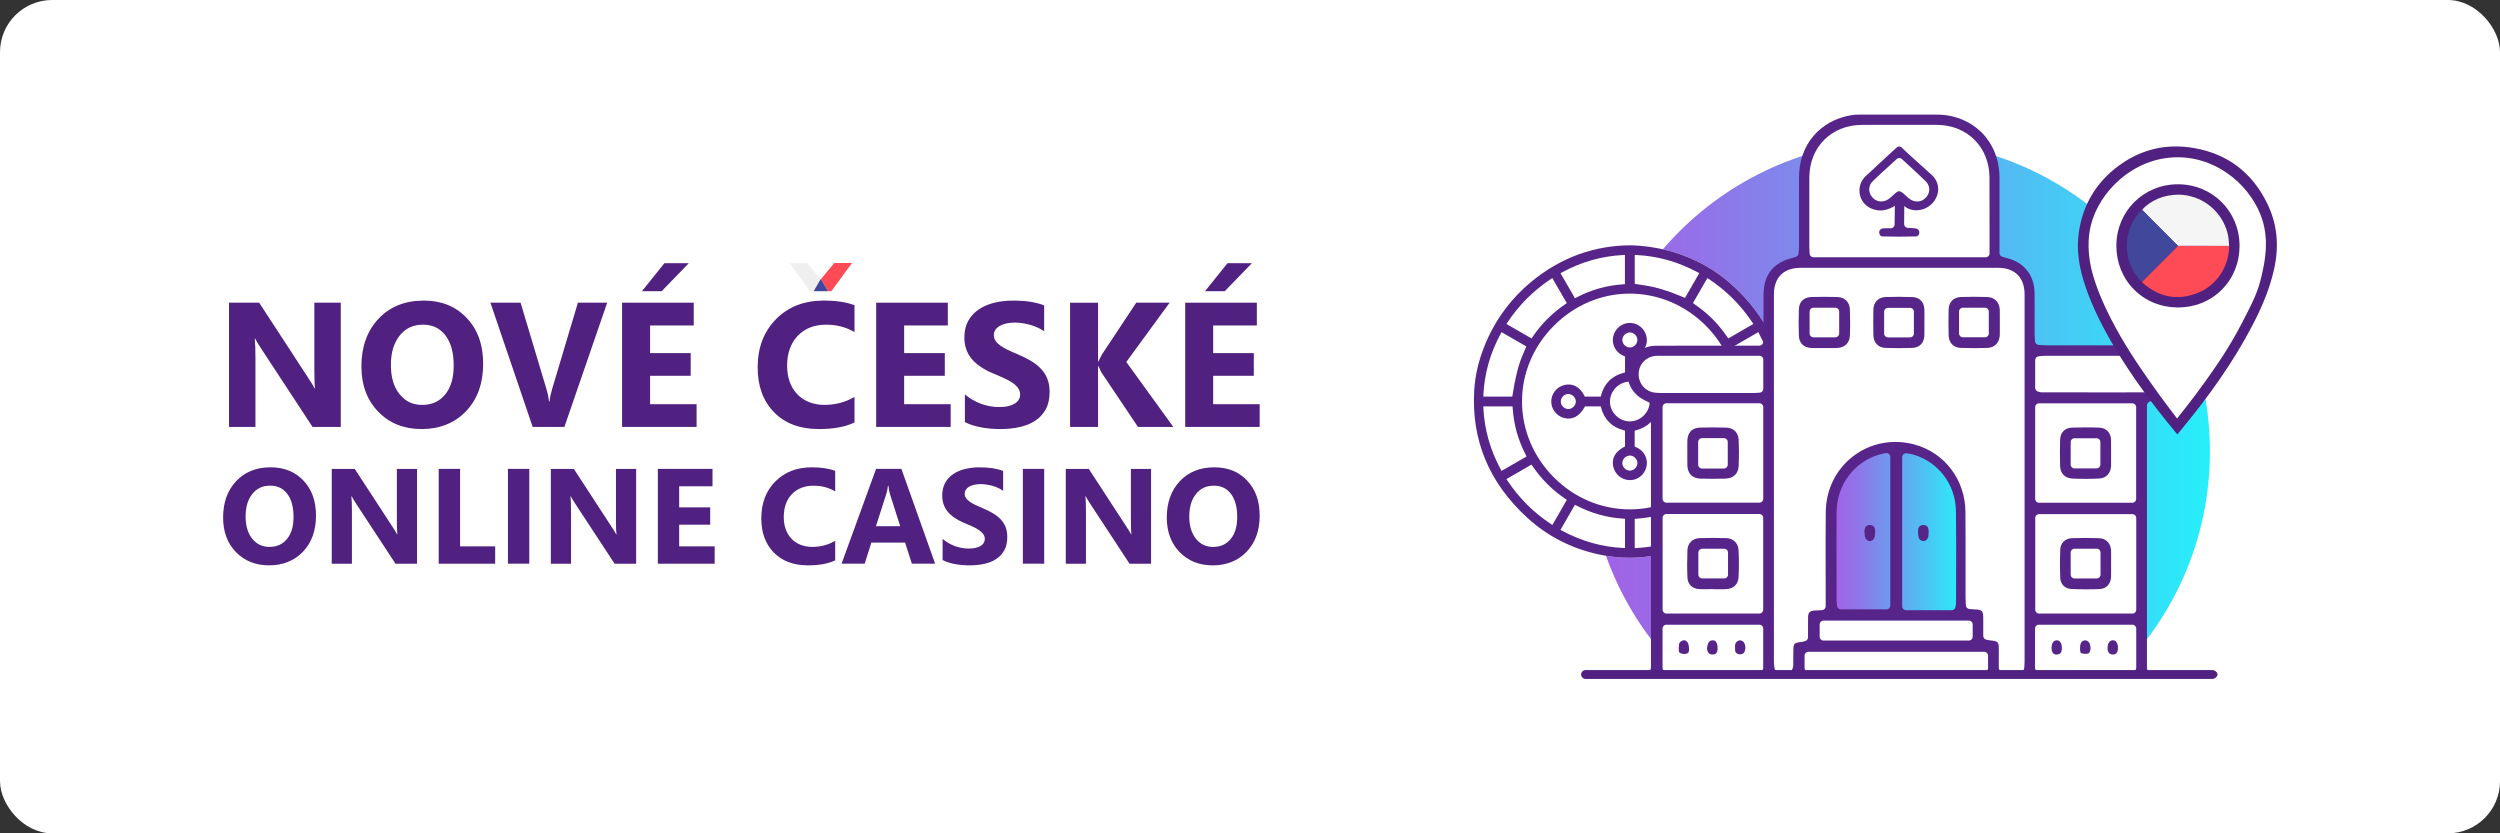 <?xml version="1.0" encoding="UTF-8"?>
<svg id="_Шар_2" data-name="Шар 2" xmlns="http://www.w3.org/2000/svg" xmlns:xlink="http://www.w3.org/1999/xlink" viewBox="0 0 1005 335">
  <rect x="0" y="0" width="1005" height="335" fill="#333333" stroke="none"/>
  <defs>
    <style>
      .cls-1 {
        fill: url(#_Градієнт_без_назви_387);
      }

      .cls-2 {
        fill: #fff;
      }

      .cls-3 {
        fill: #502180;
      }

      .cls-4 {
        fill: #f5f5f5;
      }

      .cls-5 {
        fill: #ff4b55;
      }

      .cls-6 {
        clip-path: url(#clippath);
      }

      .cls-7 {
        fill: none;
      }

      .cls-8 {
        fill: #efefef;
      }

      .cls-9 {
        fill: #41479b;
      }

      .cls-10 {
        fill: url(#_Градієнт_без_назви_387-2);
      }

      .cls-11 {
        fill: #57258a;
      }
    </style>
    <linearGradient id="_Градієнт_без_назви_387" data-name="Градієнт без назви 387" x1="638.41" y1="164.39" x2="888.39" y2="164.39" gradientUnits="userSpaceOnUse">
      <stop offset="0" stop-color="#a55ee6"/>
      <stop offset=".2" stop-color="#9075e9"/>
      <stop offset=".61" stop-color="#5bb1f1"/>
      <stop offset="1" stop-color="#26effa"/>
    </linearGradient>
    <linearGradient id="_Градієнт_без_назви_387-2" data-name="Градієнт без назви 387" x1="736.19" y1="212.82" x2="788.27" y2="212.82" xlink:href="#_Градієнт_без_назви_387"/>
    <clipPath id="clippath">
      <polygon class="cls-7" points="334.22 117.05 342.51 105.73 335.37 105.73 329.94 112.28 324.54 105.73 317.4 105.73 325.58 117.05 334.22 117.05"/>
    </clipPath>
  </defs>
  <g id="_Шар_1-2" data-name="Шар 1">
    <rect class="cls-2" width="1005" height="335" rx="20.97" ry="20.97"/>
    <g>
      <g>
        <g>
          <path class="cls-1" d="M677.41,272.23h171.99c24.02-22.78,38.99-54.99,38.99-90.7,0-69.03-55.96-124.99-124.99-124.99s-124.99,55.96-124.99,124.99c0,35.71,14.98,67.92,38.99,90.7Z"/>
          <g>
            <path class="cls-2" d="M717.58,154.31c-.27-2.28-1.17-8.29-3.75-14.94-7.21-18.56-22.33-28.9-25.29-30.78-12.15-7.73-24.3-9.69-32.36-9.97h-.67c-7.04,0-13.96,1.18-20.55,3.51-4.19,1.48-10.6,4.33-17.34,9.51-9.65,7.4-16.77,16.87-21.14,28.14-2.2,5.67-3.5,11.38-3.84,16.98-1.25,20.1,5.98,37.44,21.49,51.53,8.04,7.31,17.64,12.21,28.54,14.58,6.4,1.39,12.83,1.7,19.11,.94,17.14-2.1,31.49-10.21,42.66-24.11,3.2-3.99,5.88-8.31,7.96-12.82,2.41-5.23,4.06-10.79,4.92-16.51,.8-5.38,.9-10.78,.28-16.05Z"/>
            <g>
              <path class="cls-11" d="M686.81,161.53c.08-3.1-2.08-5.93-5.14-6.74-3.34-.89-6.2,.62-8.27,4.37l-.16,.29h-6.24l-.14-.36c-2.23-5.86-3.37-7-9.36-9.35l-.36-.14v-6.26l.31-.16c3.63-1.87,5.16-4.62,4.43-7.94-.68-3.09-3.35-5.32-6.5-5.43-.08,0-.16,0-.24,0-2.93,0-5.59,2-6.47,4.86-.46,1.49-.43,2.92,.11,4.36,.7,1.89,2.05,3.24,4.14,4.13l.34,.15v6.39l-.42,.11c-4.87,1.26-7.98,4.36-9.24,9.21l-.11,.42h-6.38l-.16-.31c-1.8-3.59-4.64-5.15-7.97-4.39-3.09,.7-5.31,3.39-5.38,6.54-.08,3.1,2.08,5.93,5.13,6.74,3.34,.88,6.2-.62,8.27-4.37l.16-.29h6.33l.11,.42c1.27,4.85,4.37,7.95,9.23,9.22l.42,.11v6.36l-.3,.16c-3.63,1.87-5.16,4.62-4.43,7.94,.68,3.09,3.35,5.32,6.5,5.44,3.05,.12,5.79-1.89,6.71-4.86,.46-1.49,.43-2.92-.11-4.36-.7-1.89-2.05-3.24-4.14-4.13l-.34-.15v-6.39l.43-.11c4.87-1.26,7.98-4.36,9.24-9.21l.11-.42h6.38l.16,.31c1.81,3.59,4.64,5.15,7.97,4.39,3.09-.7,5.31-3.39,5.38-6.54Zm-56.26,2.9h-.01v-.24s-.04,.24-.04,.24h0c-.8,0-1.55-.32-2.12-.87-.61-.59-.96-1.38-.95-2.17,.01-1.59,1.41-3,3-3.01,1.6,0,3.01,1.38,3.05,2.96,.04,1.58-1.33,3.02-2.92,3.09Zm21.63-27.69h0c-.03-.78,.3-1.58,.89-2.18,.58-.59,1.36-.93,2.13-.93,1.63,.02,3.03,1.43,3.03,3.02,0,1.59-1.39,3.01-2.98,3.03-1.64,0-3.02-1.35-3.07-2.94Zm6.05,49.47c-.04,1.58-1.45,2.97-3.03,2.97-1.6-.01-3.01-1.42-3.02-3,0-.79,.34-1.58,.95-2.17,.57-.56,1.34-.87,2.16-.88,1.61,.06,2.98,1.5,2.94,3.08Zm-3.02-16.82h-.02c-2.13,0-4.15-.87-5.68-2.43-1.52-1.55-2.33-3.56-2.3-5.67,.08-4.27,3.73-7.87,7.97-7.87h.1c4.32,.06,7.94,3.73,7.91,8.03-.03,4.3-3.69,7.94-7.98,7.94Zm24.84-4.96h0v-.23s-.03,.23-.03,.23h0c-.8,0-1.56-.32-2.13-.88-.61-.59-.95-1.38-.94-2.17,.02-1.59,1.43-2.99,3.02-2.99,1.59,0,3,1.39,3.04,2.98,.03,1.58-1.35,3.02-2.94,3.07Z"/>
              <path class="cls-11" d="M704.43,199.69c3.2-3.99,5.88-8.31,7.96-12.82,2.41-5.23,4.06-10.79,4.92-16.51,.8-5.38,.9-10.78,.28-16.05-.27-2.28-1.17-8.29-3.75-14.94-7.21-18.56-22.33-28.9-25.29-30.78-12.15-7.73-24.3-9.69-32.36-9.97h-.67c-7.04,0-13.96,1.18-20.55,3.51-4.19,1.48-10.6,4.33-17.34,9.51-9.65,7.4-16.77,16.87-21.14,28.14-2.2,5.67-3.5,11.38-3.84,16.98-1.25,20.1,5.98,37.44,21.49,51.53,8.04,7.31,17.64,12.21,28.54,14.58,6.4,1.39,12.83,1.7,19.11,.94,17.14-2.1,31.49-10.21,42.66-24.11Zm.08-6.61c-4.67,7.08-10.43,12.85-17.61,17.63l-.5,.33-.14-.24-5.68-9.82,.44-.3c5.45-3.71,9.85-8.11,13.45-13.47l.29-.44,10.08,5.82-.33,.5Zm9.6-29.13c-.43,8.76-2.73,16.89-7.02,24.84l-.28,.51-10.07-5.8,.25-.48c1.6-3.08,2.82-6.15,3.73-9.38,.86-3.06,1.39-6.25,1.62-9.76l.04-.53h11.76l-.03,.59Zm-7.02-29.92c4.27,7.89,6.57,16,7.03,24.78l.03,.6h-11.77l-.03-.53c-.41-6.66-2.21-13.08-5.34-19.07l-.25-.48,10.07-5.81,.28,.51Zm-20.2-21.91c7.09,4.68,12.85,10.44,17.62,17.61l.33,.5-10.05,5.81-.3-.42c-2.12-3.02-4.04-5.36-6.06-7.37-2.24-2.23-4.67-4.22-7.43-6.1l-.44-.3,5.81-10.07,.5,.33Zm-29.71-9.64l.6,.03c8.81,.45,16.93,2.75,24.82,7.03l.51,.27-5.75,9.95-1.29-.55q-8.17-3.48-15.03-4.51c-.98-.14-2.09-.31-3.39-.51l-.48-.08v-11.65Zm-29.35,7.07c7.82-4.27,15.93-6.58,24.79-7.05l.6-.03v11.77l-.53,.04c-3.45,.23-6.75,.78-9.82,1.65-3.24,.92-6.27,2.13-9.24,3.71l-.48,.26-5.82-10.06,.51-.28Zm-21.91,20.19c4.65-7.06,10.41-12.83,17.61-17.63l.5-.33,5.83,10.08-.44,.3c-5.41,3.66-9.82,8.07-13.46,13.46l-.29,.43-10.08-5.81,.33-.5Zm-9.61,29.1c.44-8.77,2.74-16.89,7.03-24.81l.28-.51,9.95,5.75-.19,.46c-.48,1.15-.9,2.12-1.26,2.97l-.1,.23q-2.41,5.62-4,16.02l-.07,.48h-11.65l.03-.59Zm7.03,29.95c-4.29-7.93-6.59-16.05-7.03-24.83l-.03-.59h11.76l.04,.53c.24,3.47,.79,6.78,1.65,9.84,.86,3.06,2.07,6.1,3.7,9.28l.25,.48-10.05,5.8-.28-.51Zm20.2,21.91c-7.07-4.67-12.84-10.43-17.63-17.61l-.33-.5,10.08-5.82,.3,.43c3.76,5.51,8.16,9.9,13.48,13.45l.44,.29-5.83,10.09-.5-.33Zm29.72,9.63l-.59-.03c-8.71-.42-16.83-2.71-24.84-7.02l-.51-.28,5.81-10.08,.48,.25c6.1,3.18,12.36,4.93,19.12,5.34l.53,.04v11.76Zm1.92-15.57c-11.46-.01-22.31-4.59-30.56-12.89-8.22-8.27-12.76-19.11-12.77-30.53,0-11.34,4.57-22.16,12.88-30.46,8.29-8.28,19.08-12.84,30.39-12.84h.07c11.42,.02,22.25,4.58,30.51,12.85,8.24,8.25,12.83,19.09,12.91,30.52-.09,11.47-4.68,22.33-12.93,30.57-8.25,8.24-19.06,12.78-30.44,12.78h-.05Zm1.98,15.59v-11.77l.53-.04c6.76-.44,13.19-2.24,19.12-5.36l.48-.25,5.82,10.06-.51,.28c-7.85,4.27-15.97,6.57-24.84,7.04l-.6,.03Z"/>
            </g>
          </g>
          <g>
            <g>
              <path class="cls-2" d="M837.96,138.86c-5.05,0-10.09,0-15.14,0,3.06,0,6.12,0,9.18,0,1.99,0,3.98,0,5.96,0Z"/>
              <path class="cls-2" d="M869.62,146.77c-1.44-3.57-4.88-5.71-9.22-5.72-6.53-.01-13.05-.01-19.58-.01h-8.83c-3.06,0-6.12,0-9.18,0-.78,0-1.52-.05-2.3-.1-.36-.02-.7-.05-1.05-.06-1.9-.1-3.41-1.6-3.52-3.49-.02-.29-.04-.56-.05-.82v-.17c-.07-.79-.11-1.46-.12-2.15,0-1.97,0-3.94,0-5.91,.01-3.51,.02-7.14-.04-10.72-.1-5.92-3.45-10.16-9.19-11.63-.49-.12-.97-.27-1.49-.42l-.71-.21c-1.57-.45-2.68-1.92-2.68-3.57v-11.35s0-.56,0-.56c0-6.06,.01-12.34-.02-18.5-.06-13.33-9.77-23.04-23.08-23.09-4.04-.02-8.11-.02-12.17-.02-5.67,0-11.32,.01-16.87,.02h-.72s-.53,0-.53,0c-1.29,0-2.53,.02-3.6,.2-11.66,1.97-19.22,10.9-19.26,22.75-.02,5.45-.02,10.9-.01,16.34v.7c0,3.64,0,7.28,0,10.91,0,.78-.07,1.52-.12,2.17-.02,.29-.05,.52-.06,.75-.11,1.54-1.13,2.83-2.6,3.29l-.45,.15c-.37,.12-.64,.2-.91,.27-7,1.7-10.12,5.69-10.13,12.95v6.68c0,3.1,0,6.21,0,9.31,0,.66-.04,1.32-.08,1.96-.02,.3-.04,.62-.06,.97-.1,1.98-1.73,3.53-3.71,3.53h-4.93c-3.15,0-6.3,0-9.46,0h-.93c-2.98,0-6,0-9.02,0-7.02,0-12.38,.02-17.38,.05-4.39,.03-7.96,3.03-8.9,7.47-.85,4.04,1.29,8.2,5.2,10.12,.42,.21,.84,.41,1.28,.62l.63,.3c1.28,.62,2.1,1.93,2.1,3.35-.21,35.62-.42,71.25-.64,106.87,65.27-.14,130.53-.28,195.8-.43-.03-35.51-.06-71.02-.09-106.53,0-1.41,.82-2.73,2.1-3.34l1.95-.94c4.5-2.19,6.5-7.34,4.64-11.96Z"/>
            </g>
            <path class="cls-10" d="M736.2,246.36c.14-18.72,.19-33.02,0-42.8-.02-1.18-.08-3.92,.98-7.25,3.46-10.87,14.94-15.23,15.62-15.48,1.37-.5,6.89-2.37,13.94-1.12,2.88,.51,10.47,2.34,15.62,8.64,4.32,5.29,4.88,11.24,5.3,18.68,.56,9.84,.92,23.06,.28,39.04-17.24,.09-34.48,.19-51.73,.28Z"/>
            <g>
              <path class="cls-11" d="M678.05,262.77c.92-.28,1.01-1.26,.93-2.03,0-.05,0-.1,0-.15,0-1.37-.44-2.48-1.15-2.96-.24-.16-.5-.24-.79-.24-.23,0-.48,.05-.73,.15,0,0,0,0,0,0-1.19,.47-1.36,1.22-1.39,1.83,0,.23-.02,.46-.04,.69-.11,1.75,0,2.19,.58,2.48,.72,.36,1.87,.46,2.6,.23Z"/>
              <path class="cls-11" d="M690.48,260.77c.04-1.3-.25-2.36-.79-2.91-.29-.3-.66-.45-1.12-.45-.94,0-1.57,.4-1.91,1.22-.16,.38-.25,.87-.34,1.38-.04,.2-.07,.41-.12,.61,.23,2.54,1.77,2.5,2.3,2.5,.89-.02,1.92-.3,1.98-2.35Z"/>
              <path class="cls-11" d="M698.3,262.73c.75,.48,1.92,.42,2.57-.12,.72-.61,1.06-2.52,.44-3.88-.41-.91-.98-1.31-1.89-1.31-.05,0-.11,0-.17,0-.03,0-.16,.02-.5,.2-.74,.37-1.4,.94-1.25,2.6,0,.1,0,.19,0,.29-.13,1.33,.22,1.85,.8,2.22Z"/>
              <path class="cls-11" d="M751.65,217.52h.03c1.08-.02,1.9-.93,2.04-2.28,.02-.24,.03-.47,.03-.67l.05-.7c.01-.13,.03-.23,.03-.34,0-1.53-.78-2.46-2.1-2.49h-.06c-.6,0-1.11,.2-1.48,.57-.46,.45-.7,1.15-.69,1.97,0,.55,.05,1.12,.12,1.7,.16,1.33,1,2.25,2.03,2.25Z"/>
              <path class="cls-11" d="M850.77,262.64c.43-.44,.66-1.21,.65-2.23,0-1.11-.32-2.05-.86-2.57-.33-.32-.71-.45-1.21-.46-1.56,.04-2.11,1.7-2.11,3.11,0,.94,.23,1.68,.68,2.12,.35,.34,.87,.5,1.47,.51,.61,0,1.07-.16,1.39-.49Z"/>
              <path class="cls-11" d="M773.23,217.51c.98-.03,1.81-.84,1.98-1.94,.05-.33,.06-.7,.08-1.09,0-.21,.01-.42,.03-.63,.05-1.7-.55-2.66-1.81-2.8-.1-.01-.2-.02-.3-.02-1.08,0-1.98,.69-2.1,1.66-.13,.98-.08,2.09,.14,3.21,.21,1.04,1.18,1.61,1.98,1.61Z"/>
              <path class="cls-11" d="M839.49,262.69c.31-.11,.51-.44,.62-.69,.38-.84,.38-2.1,0-3.13-.33-.87-1.09-1.46-1.86-1.46-.09,0-.18,0-.26,.02-.44,.08-1.77,.33-1.81,2.86-.03,2.09,.27,2.19,.61,2.31,.88,.31,2.02,.34,2.7,.09Z"/>
              <path class="cls-11" d="M828.23,262.64c.43-.44,.66-1.2,.65-2.21,0-1.11-.32-2.05-.85-2.57-.33-.32-.77-.46-1.22-.47-1.54,.03-2.09,1.62-2.09,3.09,0,.96,.23,1.71,.66,2.14,.34,.34,.79,.55,1.45,.5,.61,0,1.08-.17,1.4-.49Z"/>
              <path class="cls-11" d="M693.74,171.89c-1.69-.05-3.41-.07-5.13-.07s-3.4,.02-5.1,.07c-4.18,.11-5.14,2.99-5.2,5.38-.03,1.06-.02,2.12-.01,3.18v1.47h0c0,.55,0,1.1,0,1.64,0,1.16-.02,2.32,.02,3.47,.1,3.37,1.97,5.28,5.28,5.38,3.19,.09,6.55,.1,10,0,3.22-.09,5.22-2,5.35-5.12,.15-3.54,.15-7.04,0-10.42-.14-3.04-2.08-4.9-5.19-4.99Zm.82,14.92c0,.84-.68,1.53-1.53,1.53h-8.84c-.84,0-1.53-.68-1.53-1.53v-9.14c0-.84,.68-1.53,1.53-1.53h8.84c.84,0,1.53,.68,1.53,1.53v9.14Z"/>
              <path class="cls-11" d="M803.92,124.62c-.09-3.06-2.04-5.11-4.98-5.22-1.77-.07-3.55-.1-5.32-.1s-3.59,.03-5.37,.1c-2.94,.11-4.81,2.02-4.9,5-.1,3.52-.1,7.04,0,10.48,.09,2.97,1.97,4.88,4.92,4.98,3.6,.13,7.2,.13,10.69,0,2.92-.11,4.87-2.17,4.96-5.24,.03-1.11,.02-2.22,.01-3.33,0-.52,0-1.04,0-1.56s0-1.08,0-1.62c0-1.17,.02-2.33-.02-3.5Zm-4.42,9.44c0,.84-.68,1.53-1.53,1.53h-8.9c-.84,0-1.53-.68-1.53-1.53v-8.83c0-.84,.68-1.53,1.53-1.53h8.9c.84,0,1.53,.68,1.53,1.53v8.83Z"/>
              <path class="cls-11" d="M848.68,224.94c.01-1.21,.02-2.46-.02-3.67-.1-2.8-2.04-4.82-4.73-4.92-1.88-.07-3.74-.1-5.56-.1s-3.77,.04-5.57,.11c-2.6,.11-4.49,1.99-4.59,4.56-.15,3.72-.15,7.54,0,11.36,.09,2.52,1.89,4.37,4.36,4.49,3.82,.19,7.71,.2,11.56,.02,2.6-.12,4.42-2.07,4.52-4.85,.04-1.21,.03-2.45,.02-3.65,0-.56-.01-1.12-.01-1.68h0c0-.56,0-1.11,.01-1.67Zm-4.27,6.07c0,.84-.68,1.53-1.53,1.53h-8.93c-.84,0-1.53-.68-1.53-1.53v-8.9c0-.84,.68-1.53,1.53-1.53h8.93c.84,0,1.53,.68,1.53,1.53v8.9Z"/>
              <path class="cls-11" d="M773.6,124.34c-.12-2.92-1.93-4.8-4.73-4.92-1.79-.07-3.62-.11-5.48-.11s-3.61,.03-5.44,.1c-2.88,.11-4.79,2.09-4.85,5.05-.07,3.27-.07,6.63,0,10.27,.06,2.99,1.93,5,4.78,5.12,3.53,.15,7.2,.15,10.91,0,2.91-.11,4.71-2.01,4.81-5.07,.04-1.15,.03-2.33,.02-3.48,0-.5,0-1-.01-1.5,0-.04,0-.09,0-.13,0-.57,0-1.13,.01-1.7,.01-1.2,.03-2.44-.02-3.63Zm-4.22,9.76c0,.84-.68,1.53-1.53,1.53h-8.9c-.84,0-1.53-.68-1.53-1.53v-8.82c0-.84,.68-1.53,1.53-1.53h8.9c.84,0,1.53,.68,1.53,1.53v8.82Z"/>
              <path class="cls-11" d="M738.61,119.4c-1.76-.06-3.52-.08-5.28-.08s-3.47,.03-5.18,.08c-3.02,.09-4.89,1.92-5,4.88-.13,3.51-.13,7.1,0,10.69,.11,2.98,1.93,4.77,5.01,4.92,1.13,.05,2.26,.04,3.45,.03,1.12-.01,2.23-.01,3.34,0,1.25,.01,2.43,.03,3.62-.03,3-.14,4.95-2.02,5.08-4.91,.16-3.48,.16-7.07,0-10.66-.13-2.94-2.06-4.82-5.03-4.92Zm.74,14.67c0,.84-.68,1.53-1.53,1.53h-8.83c-.84,0-1.53-.68-1.53-1.53v-8.84c0-.84,.68-1.53,1.53-1.53h8.83c.84,0,1.53,.68,1.53,1.53v8.84Z"/>
              <path class="cls-11" d="M660.9,160.79c.43,.21,.85,.41,1.29,.63l.63,.3c.53,.26,.86,.79,.86,1.38v105.34c0,.78-.59,1.44-1.37,1.52-.02,0-.03,0-.05,0h7.17c-.63-.19-1.08-.77-1.08-1.46v-15.84c0-.84,.68-1.53,1.53-1.53h37.4c.84,0,1.53,.68,1.53,1.53v15.84c0,.69-.46,1.26-1.08,1.46h18.81c-.64-.19-1.1-.77-1.1-1.46v-4.95c0-.84,.68-1.53,1.53-1.53h70.7c.84,0,1.53,.68,1.53,1.53v4.95c0,.7-.47,1.28-1.1,1.46h6.77c-.76-.09-1.35-.73-1.35-1.51v-2.39c0-1.72,0-3.37,0-5.03-.01-3.01-.3-3.31-3.4-3.58-.3-.03-.6-.09-1-.17-.17-.04-.37-.08-.61-.12-.72-.14-1.24-.77-1.24-1.5v-2.27c0-1.5,0-2.99,0-4.49,0-3.54-.3-3.83-3.88-3.94-.34,0-.68-.05-1.1-.09l-.63-.07c-.76-.07-1.35-.69-1.38-1.45-.01-.33-.03-.65-.05-.97-.04-.71-.08-1.4-.08-2.1,0-3.85,0-7.71,0-11.56,.01-7.53,.02-15.31-.04-22.97-.11-12.92-8.37-23.8-20.56-27.08-8.6-2.31-17.52-.62-24.47,4.65-6.97,5.28-11.02,13.45-11.12,22.4-.09,7.98-.07,16.11-.05,23.97,0,3.6,.02,7.2,.02,10.79v3.26c0,.81-.63,1.48-1.44,1.53l-1.06,.06c-.7,.04-1.32,.08-1.94,.1-1.87,.08-2.61,.8-2.65,2.59-.04,1.87-.03,3.71-.02,5.66,0,.84,0,1.69,0,2.54,0,.69-.47,1.3-1.14,1.48-.19,.05-.35,.1-.5,.14-.35,.1-.67,.2-1.06,.24-2.86,.28-3.15,.59-3.19,3.34-.01,.92-.02,1.85-.03,2.78,0,1.11-.02,2.22-.03,3.34,0,.36-.1,.66-.18,.92-.03,.1-.06,.21-.1,.34-.18,.67-.78,1.14-1.48,1.14h-4.26c-.79,0-1.45-.61-1.52-1.4-.02-.25-.05-.51-.08-.76-.07-.59-.14-1.21-.14-1.85-.01-49.19-.01-98.38,0-147.57,0-6.79,3.9-10.69,10.68-10.69,26.47-.01,52.95-.01,79.43,0,6.77,0,10.65,3.89,10.66,10.67,.02,47.3,.01,94.6,0,141.89v5.91c0,.49-.04,.98-.08,1.54-.02,.26-.04,.54-.06,.84-.04,.78-.67,1.37-1.43,1.42h7.12c-.76-.09-1.35-.73-1.35-1.51v-15.76c0-.84,.68-1.53,1.53-1.53h37.63c.84,0,1.53,.68,1.53,1.53v15.76c0,.78-.59,1.42-1.35,1.51h6.55c-.52-.24-.89-.77-.89-1.39v-105.57c0-.59,.34-1.12,.86-1.38l1.95-.94c5.55-2.7,8.01-9.04,5.72-14.74-1.78-4.43-5.98-7.08-11.24-7.09-7.48-.01-14.96-.01-22.45-.01-5.05,0-10.09,0-15.14,0-.7,0-1.4-.05-2.16-.09-.34-.02-.7-.05-1.08-.07-.78-.04-1.4-.66-1.45-1.44-.02-.36-.04-.69-.07-1.01-.05-.71-.1-1.36-.1-2.01,0-1.96,0-3.93,0-5.9,.01-3.53,.02-7.18-.04-10.76-.12-6.88-4.17-12-10.84-13.71-.46-.12-.92-.25-1.41-.4l-.72-.21c-.65-.19-1.11-.79-1.11-1.47v-11.35c.01-6.36,.02-12.71,0-19.07-.07-14.58-10.69-25.21-25.25-25.26-9.92-.04-20.01-.02-29.77,0h-.53c-1.38,0-2.72,.02-3.96,.23-12.76,2.15-21.04,11.93-21.08,24.89-.02,5.45-.02,10.9-.01,16.35,0,3.87,0,7.74,0,11.61,0,.69-.06,1.35-.12,1.99-.02,.26-.05,.52-.06,.77-.04,.63-.47,1.17-1.07,1.35l-.47,.15c-.3,.1-.53,.17-.76,.23-7.93,1.93-11.79,6.86-11.79,15.07v6.68c0,3.1,0,6.2,0,9.3,0,.58-.04,1.17-.08,1.83-.02,.31-.04,.64-.06,.99-.04,.81-.71,1.45-1.53,1.45h-3.21c-3.73,0-7.45,0-11.18,0-8.97,0-18.24-.02-27.35,.05-5.44,.04-9.87,3.74-11.02,9.2-1.06,5.02,1.56,10.17,6.37,12.53Zm103.78,22.95c0-.45,.2-.88,.55-1.17,.35-.29,.8-.41,1.25-.33,.3,.05,.58,.09,.85,.14,.63,.09,1.22,.18,1.83,.36,10.08,2.95,16.96,12.03,17.12,22.6,.14,8.78,.1,17.71,.07,26.34-.01,3.52-.03,7.04-.03,10.55,0,.42-.06,.79-.12,1.18-.03,.17-.05,.34-.08,.54-.1,.76-.75,1.34-1.52,1.34h-18.4c-.84,0-1.53-.68-1.53-1.53v-60.02Zm-26.36,22.12c.07-10.95,7.05-20.27,17.35-23.19,.47-.13,.96-.23,1.52-.34,.26-.05,.55-.1,.86-.17,.45-.09,.92,.02,1.28,.31,.36,.29,.56,.73,.56,1.19v59.76c0,.84-.68,1.53-1.53,1.53h-18.35c-.79,0-1.45-.6-1.52-1.39-.02-.23-.04-.45-.07-.66-.06-.5-.11-1.02-.12-1.56v-9.02c-.03-8.67-.05-17.63,.01-26.45Zm-6.82,45.16c0-.84,.68-1.53,1.53-1.53h58.46c.84,0,1.53,.68,1.53,1.53v4.94c0,.84-.68,1.53-1.53,1.53h-58.46c-.84,0-1.53-.68-1.53-1.53v-4.94Zm127.27-5.9c0,.84-.68,1.53-1.53,1.53h-37.54c-.84,0-1.53-.68-1.53-1.53v-36.91c0-.84,.68-1.53,1.53-1.53h37.54c.84,0,1.53,.68,1.53,1.53v36.91Zm-40.62-100.36c0-.79,.6-1.45,1.39-1.52,.27-.02,.53-.05,.77-.08,.53-.06,1.04-.12,1.57-.12h3c12-.01,24-.03,36,0,2.72,0,5.11,1.15,6.56,3.13,1.34,1.84,1.7,4.2,.98,6.47-.97,3.07-3.6,5.07-6.7,5.08-4.44,.01-8.91,.02-13.37,.02-6.59,0-13.16-.01-19.6-.02h-8.14c-.38-.01-.69-.11-.96-.2-.1-.03-.23-.07-.38-.12-.66-.18-1.13-.79-1.13-1.48v-11.15Zm-.01,18.91c0-.84,.68-1.53,1.53-1.53h37.53c.84,0,1.53,.68,1.53,1.53v36.9c0,.84-.68,1.53-1.53,1.53h-37.53c-.84,0-1.53-.68-1.53-1.53v-36.9Zm-90.78-92.39c.03-12.19,8.93-21.05,21.16-21.08,10.02-.02,20.05-.02,30.07,0,12.2,.03,21.11,8.9,21.18,21.1,.04,6.44,.03,12.87,.02,19.31,0,2.88,0,5.77,0,8.65v2.64c0,.84-.68,1.53-1.53,1.53h-69.25c-.81,0-1.48-.64-1.53-1.45-.02-.29-.03-.57-.05-.83-.04-.59-.07-1.13-.08-1.68v-4.03c-.01-8.06-.02-16.11,0-24.17Zm-18.56,173.84c0,.84-.68,1.53-1.53,1.53h-37.37c-.84,0-1.53-.68-1.53-1.53v-36.96c0-.84,.68-1.53,1.53-1.53h37.37c.84,0,1.53,.68,1.53,1.53v36.96Zm.02-44.59c0,.84-.68,1.53-1.53,1.53h-37.41c-.84,0-1.53-.68-1.53-1.53v-36.89c0-.84,.68-1.53,1.53-1.53h37.41c.84,0,1.53,.68,1.53,1.53v36.89Zm-50.06-50.95c.41-3.49,3.13-6.16,6.62-6.5,.62-.06,1.22-.06,1.8-.06h40.13c.84,0,1.53,.68,1.53,1.53v11.77c0,.81-.63,1.48-1.44,1.53-.3,.02-.59,.04-.88,.06-.63,.04-1.22,.08-1.81,.09-5.67,0-11.34,0-17,0-6.77,0-13.55,0-20.32-.02-1.38,0-2.47-.13-3.43-.41-3.43-.99-5.61-4.35-5.18-7.99Z"/>
              <path class="cls-11" d="M693.94,216.33c-3.61-.11-7.21-.11-10.7,0-2.81,.09-4.78,2.01-4.89,4.78-.15,3.84-.15,7.59,.01,11.13,.12,2.63,1.89,4.38,4.62,4.57,1.27,.09,2.55,.07,3.91,.04,.62-.01,1.23-.02,1.85-.02,.11,0,.22,.01,.33,.04,.44,0,.87,0,1.31,.01,1.19,.02,2.32,.03,3.44-.03,3.09-.17,4.95-1.95,5.09-4.9,.19-3.71,.18-7.37-.01-10.86-.16-2.77-2.15-4.69-4.96-4.77Zm.73,14.67c0,.84-.68,1.53-1.53,1.53h-8.87c-.84,0-1.53-.68-1.53-1.53v-8.87c0-.84,.68-1.53,1.53-1.53h8.87c.84,0,1.53,.68,1.53,1.53v8.87Z"/>
              <path class="cls-11" d="M833.01,192.38c3.77,.17,7.44,.16,10.89-.01,2.82-.14,4.68-2.17,4.75-5.17,.03-1.11,.02-2.23,.01-3.34v-1.41s-.01-.1-.01-.15c0-.59,0-1.18,.01-1.77,.01-1.26,.02-2.56-.02-3.82-.1-2.75-1.95-4.68-4.6-4.79-1.85-.08-3.74-.12-5.67-.12-1.81,0-3.64,.03-5.49,.1-2.83,.11-4.64,1.98-4.72,4.88-.09,3.3-.09,6.73,0,10.5,.07,3,1.92,4.95,4.84,5.08Zm-.59-14.68c0-.84,.68-1.53,1.53-1.53h8.87c.84,0,1.53,.68,1.53,1.53v9.07c0,.84-.68,1.53-1.53,1.53h-8.87c-.84,0-1.53-.68-1.53-1.53v-9.07Z"/>
              <path class="cls-11" d="M756.1,84.6c2.22-.04,4.2-1.05,4.52-1.21,.47-.24,.85-.49,1.11-.67-.03,2.51-.07,5.02-.1,7.52,0,.84-.68,1.53-1.53,1.53-.41,0-.79,0-1.15-.01-.31,0-.59-.01-.86-.01-.33,0-.64,0-.94,.03-1.07,.09-1.71,.71-1.71,1.66,0,.78,.47,1.58,1.38,1.61,4.43,.12,8.91,.12,13.3,0,1.05-.03,1.43-.86,1.44-1.57,.02-1.31-1.05-1.63-1.69-1.69-.64-.07-1.29-.1-1.96-.13-.33-.01-.66-.03-1.01-.05-.81-.05-1.44-.72-1.44-1.53,.02-2.43,.05-4.86,.07-7.28,.21,.19,.51,.45,.91,.7,2.37,1.5,5.13,1,6.17,.73,.53-.14,3.6-.99,5.37-4.07,.39-.69,1.62-2.9,1-5.72-.49-2.24-1.87-3.62-2.42-4.11-6.26-5.61-10.73-9.65-11.75-10.72-.16-.17-.67-.73-1.36-.73-.42,0-.83,.26-1.41,.78l-.56,.51c-3.65,3.38-7.29,6.77-10.94,10.15-.47,.37-2.44,2.01-2.94,4.95-.09,.52-.46,3.02,1.05,5.47,1.81,2.95,5.16,3.91,7.44,3.87Zm-3.21-11.8c2.18-2.13,4.39-4.14,6.73-6.26,.94-.86,1.9-1.73,2.86-2.61,.59-.54,1.49-.54,2.07,0,.97,.9,1.92,1.77,2.87,2.64,2.34,2.15,4.55,4.18,6.73,6.32,1.87,1.85,1.89,4.61,.03,6.57-.96,1.02-2.21,1.54-3.49,1.54-1.03,0-2.07-.34-3-1.02-.6-.44-1.12-.93-1.63-1.4-.42-.39-.81-.76-1.22-1.08-1.08-.84-1.7-.83-2.77,.04-.39,.31-.75,.65-1.11,.99-.49,.46-.99,.93-1.56,1.36-2.19,1.65-4.94,1.43-6.7-.53-1.77-1.97-1.7-4.73,.17-6.56Z"/>
            </g>
          </g>
          <g>
            <path class="cls-2" d="M852.25,139.6c6.19,10.26,13.73,20.75,23.04,32.04,12.28-14.82,21.33-28.06,28.38-41.51,4.34-8.27,7.09-15.36,8.63-22.28,2.04-9.13,1.21-17.34-2.53-25.08-5.74-11.87-15.14-19.05-27.92-21.34-2.41-.43-4.82-.65-7.15-.65-7.88,0-15.26,2.51-21.95,7.45-8.5,6.29-13.6,14.8-15.16,25.31-.98,6.6-.1,13.49,2.78,21.69,2.69,7.67,6.46,15.41,11.87,24.37Z"/>
            <path class="cls-3" d="M875.52,123.61h.03c6.74,0,12.99-2.53,17.59-7.13,4.61-4.6,7.16-10.86,7.16-17.61,.01-13.88-10.85-24.77-24.73-24.79h-.03c-13.87,0-24.75,10.86-24.76,24.73,0,6.75,2.52,13.01,7.13,17.62,4.6,4.62,10.86,7.16,17.6,7.17Z"/>
            <path class="cls-3" d="M882.19,59.55c-2.53-.45-5.05-.68-7.49-.68-8.3,0-16.06,2.63-23.08,7.83-8.92,6.6-14.27,15.54-15.91,26.56-1.03,6.92-.12,14.1,2.87,22.6,2.73,7.79,6.56,15.65,12.04,24.73,6.36,10.54,14.14,21.32,23.76,32.95,.3,.36,.6,.72,.91,1.08,13.11-15.64,22.67-29.5,30.07-43.6,4.42-8.43,7.22-15.66,8.81-22.76,2.14-9.57,1.26-18.18-2.68-26.33-6.03-12.46-15.89-19.99-29.31-22.39Zm26.94,51.49c-1.44,6.37-3.66,10.67-7.68,18.46-5.49,10.64-11,18.34-15.43,24.53-2.46,3.43-5.01,6.83-7.59,10.09l-3.25,4.11-3.17-4.17c-2.42-3.19-4.83-6.48-7.16-9.8-5.52-7.85-10.91-15.75-16.27-26.15-3.31-6.42-5.7-12.26-7.3-17.87-1.11-3.89-2.69-11.59-.79-19.51,3.27-13.65,17.17-27.5,34.91-27.5,.3,0,.59,0,.89,.01h0c16.68,.45,29.29,12.91,33.13,24.99,2.85,8.96,.96,17.29-.29,22.8Z"/>
            <g>
              <path class="cls-5" d="M896.1,98.83c.07,8.18-5.01,15.96-12.66,18.94-8.17,3.19-15.6,1.73-22.14-4.14-.1-.09-.18-.2-.27-.31,.95-.96,1.91-1.91,2.86-2.87,3.88-3.88,7.75-7.76,11.63-11.65,2.41,0,4.82,0,7.23,0,4.45,0,8.89,0,13.34,.01Z"/>
              <path class="cls-4" d="M896.1,98.83c-4.45,0-8.89,0-13.34-.01-2.41,0-4.82,0-7.23,0-3.16-3.16-6.32-6.33-9.47-9.49-1.64-1.65-3.28-3.3-4.92-4.96,.47-.5,.9-1.06,1.43-1.49,2.03-1.66,4.3-2.91,6.81-3.68,1.47-.45,2.97-.72,4.5-.86,3.01-.27,5.92,.15,8.74,1.17,2.2,.79,4.21,1.95,6.01,3.46,2.45,2.05,4.36,4.51,5.67,7.43,.82,1.83,1.41,3.73,1.6,5.74,.09,.9,.13,1.8,.2,2.7Z"/>
              <path class="cls-9" d="M861.14,84.37c1.64,1.65,3.28,3.31,4.92,4.96,3.16,3.17,6.31,6.33,9.47,9.49-3.88,3.88-7.75,7.77-11.63,11.65-.95,.96-1.91,1.91-2.86,2.87-1.34-1.22-2.39-2.67-3.3-4.23-1.98-3.42-2.9-7.11-2.74-11.05,.21-5.2,2.13-9.7,5.72-13.48,.1-.11,.27-.14,.41-.21Z"/>
            </g>
          </g>
        </g>
        <path class="cls-3" d="M889.66,272.92h-252.53c-.18-.03-.51-.1-.82-.34-.7-.53-.7-1.39-.7-1.46,0-.09,.03-.89,.7-1.4,.32-.24,.65-.32,.82-.34h252.53c.2,.04,.51,.13,.82,.34,.24,.16,.9,.59,.96,1.3,.07,.87-.83,1.48-.96,1.57-.32,.21-.63,.3-.82,.34Z"/>
      </g>
      <g>
        <g>
          <g>
            <path class="cls-3" d="M126.38,149.29c0,3.41,.09,5.7,.28,6.86h-.14c-.77-1.35-1.6-2.7-2.51-4.07l-19.82-30.4h-12.12v49.94h10.62v-27.44c0-3.62-.09-6.32-.28-8.08h.14c.46,.93,1.3,2.31,2.51,4.14l20.58,31.38h11.35v-49.94h-10.62v27.62Z"/>
            <path class="cls-3" d="M170.33,120.84c-7.54,0-13.61,2.44-18.18,7.31-4.57,4.87-6.86,11.26-6.86,19.15,0,7.48,2.25,13.54,6.76,18.2,4.5,4.66,10.33,6.98,17.48,6.98s13.29-2.4,17.85-7.21c4.56-4.81,6.84-11.13,6.84-18.98s-2.2-13.79-6.6-18.46c-4.4-4.67-10.16-7-17.29-7Zm8.64,37.73c-2.27,2.8-5.35,4.2-9.23,4.2s-6.8-1.44-9.12-4.32c-2.32-2.88-3.48-6.79-3.48-11.74s1.16-8.79,3.48-11.75c2.32-2.96,5.46-4.44,9.4-4.44s6.85,1.44,9.05,4.32c2.21,2.88,3.31,6.91,3.31,12.08s-1.14,8.85-3.41,11.65Z"/>
            <path class="cls-3" d="M221.98,156.29c-.56,1.86-.92,3.56-1.08,5.12h-.21c-.12-1.44-.45-3.1-1.01-4.98l-10.41-34.75h-12.12l16.99,49.94h12.75l17.2-49.94h-11.77l-10.34,34.62Z"/>
            <polygon class="cls-3" points="276.9 105.8 267.11 105.8 258.06 117.05 266 117.05 276.9 105.8"/>
            <polygon class="cls-3" points="261.33 151.07 277.66 151.07 277.66 141.95 261.33 141.95 261.33 130.84 278.88 130.84 278.88 121.68 250.08 121.68 250.08 171.62 280.03 171.62 280.03 162.49 261.33 162.49 261.33 151.07"/>
            <path class="cls-3" d="M311.98,128.29c-4.93,4.97-7.4,11.45-7.4,19.43,0,7.5,2.19,13.5,6.58,18,4.39,4.51,10.41,6.76,18.07,6.76,5.87,0,10.63-.88,14.28-2.65v-10.27c-3.65,2.14-7.66,3.2-12.05,3.2s-8.25-1.43-10.97-4.3-4.07-6.72-4.07-11.54,1.44-9.03,4.32-11.98c2.88-2.95,6.66-4.42,11.35-4.42,4.27,0,8.08,1,11.42,2.99v-10.83c-3.34-1.23-7.45-1.85-12.33-1.85-7.87,0-14.27,2.48-19.21,7.45Z"/>
            <polygon class="cls-3" points="363.47 151.07 379.81 151.07 379.81 141.95 363.47 141.95 363.47 130.84 381.02 130.84 381.02 121.68 352.22 121.68 352.22 171.62 382.17 171.62 382.17 162.49 363.47 162.49 363.47 151.07"/>
            <path class="cls-3" d="M418.43,148.21c-1.14-1.18-2.5-2.25-4.09-3.19-1.59-.94-3.38-1.83-5.38-2.66-1.46-.6-2.77-1.19-3.94-1.76-1.16-.57-2.15-1.15-2.96-1.74-.81-.59-1.44-1.22-1.88-1.88-.44-.66-.66-1.41-.66-2.25,0-.77,.2-1.46,.59-2.07,.39-.61,.95-1.14,1.67-1.58s1.6-.78,2.65-1.03c1.04-.24,2.21-.37,3.48-.37,.93,0,1.91,.07,2.94,.21,1.03,.14,2.07,.35,3.12,.65,1.05,.29,2.06,.65,3.05,1.1,.99,.44,1.9,.95,2.73,1.53v-10.41c-1.7-.65-3.55-1.13-5.56-1.45-2.01-.31-4.31-.47-6.91-.47s-5.15,.28-7.52,.85c-2.37,.57-4.45,1.46-6.25,2.66-1.8,1.21-3.22,2.75-4.27,4.61-1.04,1.87-1.57,4.11-1.57,6.71,0,3.32,.96,6.15,2.87,8.5s4.82,4.33,8.72,5.96c1.53,.63,2.96,1.24,4.28,1.84,1.32,.6,2.47,1.23,3.43,1.88,.96,.65,1.72,1.36,2.28,2.13s.84,1.64,.84,2.61c0,.72-.17,1.39-.52,2-.35,.61-.88,1.15-1.58,1.6-.71,.45-1.59,.81-2.65,1.06-1.06,.26-2.29,.38-3.71,.38-2.41,0-4.81-.42-7.17-1.27-2.37-.85-4.56-2.12-6.58-3.81v11.14c1.81,.93,3.95,1.62,6.43,2.09s5.08,.7,7.82,.7,5.21-.26,7.61-.77c2.4-.51,4.51-1.35,6.32-2.52,1.81-1.17,3.24-2.7,4.3-4.6,1.06-1.89,1.58-4.23,1.58-7.02,0-2.02-.3-3.79-.91-5.31s-1.47-2.87-2.61-4.06Z"/>
            <path class="cls-3" d="M470.18,121.68h-13.41l-13.79,20.83c-.65,1.21-1.11,2.14-1.39,2.79h-.17v-23.61h-11.25v49.94h11.25v-24.45h.17c.6,1.42,1.05,2.33,1.32,2.75l14.56,21.7h14.21l-18.91-26.12,17.41-23.82Z"/>
            <polygon class="cls-3" points="503.26 105.8 493.47 105.8 484.42 117.05 492.36 117.05 503.26 105.8"/>
            <polygon class="cls-3" points="487.69 162.49 487.69 151.07 504.03 151.07 504.03 141.95 487.69 141.95 487.69 130.84 505.25 130.84 505.25 121.68 476.45 121.68 476.45 171.62 506.39 171.62 506.39 162.49 487.69 162.49"/>
          </g>
          <g>
            <path class="cls-3" d="M108.8,187.85c-5.76,0-10.38,1.86-13.87,5.58-3.49,3.72-5.24,8.59-5.24,14.62,0,5.71,1.72,10.34,5.16,13.89,3.44,3.55,7.89,5.33,13.34,5.33s10.14-1.83,13.62-5.5,5.22-8.5,5.22-14.48-1.68-10.53-5.04-14.09c-3.36-3.56-7.76-5.34-13.2-5.34Zm6.59,28.8c-1.74,2.13-4.08,3.2-7.04,3.2s-5.19-1.1-6.96-3.3c-1.77-2.2-2.66-5.18-2.66-8.96s.89-6.71,2.66-8.97c1.77-2.26,4.16-3.39,7.18-3.39s5.23,1.1,6.91,3.3c1.68,2.2,2.52,5.27,2.52,9.22s-.87,6.76-2.61,8.89Z"/>
            <path class="cls-3" d="M159.54,209.57c0,2.61,.07,4.35,.21,5.24h-.11c-.58-1.03-1.22-2.06-1.91-3.11l-15.12-23.2h-9.25v38.11h8.11v-20.94c0-2.76-.07-4.82-.21-6.17h.11c.35,.71,.99,1.76,1.91,3.16l15.71,23.95h8.66v-38.11h-8.11v21.08Z"/>
            <polygon class="cls-3" points="184.95 188.49 176.36 188.49 176.36 226.61 199.06 226.61 199.06 219.64 184.95 219.64 184.95 188.49"/>
            <rect class="cls-3" x="204.19" y="188.49" width="8.58" height="38.11"/>
            <path class="cls-3" d="M247.62,209.57c0,2.61,.07,4.35,.21,5.24h-.11c-.58-1.03-1.22-2.06-1.91-3.11l-15.12-23.2h-9.25v38.11h8.11v-20.94c0-2.76-.07-4.82-.21-6.17h.11c.35,.71,.99,1.76,1.91,3.16l15.71,23.95h8.66v-38.11h-8.11v21.08Z"/>
            <polygon class="cls-3" points="273.03 210.92 285.5 210.92 285.5 203.96 273.03 203.96 273.03 195.48 286.43 195.48 286.43 188.49 264.45 188.49 264.45 226.61 287.3 226.61 287.3 219.64 273.03 219.64 273.03 210.92"/>
            <path class="cls-3" d="M311.69,193.54c-3.76,3.79-5.65,8.74-5.65,14.83,0,5.72,1.67,10.3,5.02,13.74,3.35,3.44,7.95,5.16,13.79,5.16,4.48,0,8.12-.67,10.9-2.02v-7.84c-2.78,1.63-5.85,2.44-9.2,2.44s-6.3-1.09-8.37-3.28-3.11-5.13-3.11-8.81,1.1-6.89,3.3-9.14c2.2-2.25,5.09-3.37,8.66-3.37,3.26,0,6.17,.76,8.72,2.29v-8.27c-2.55-.94-5.69-1.41-9.41-1.41-6.01,0-10.89,1.9-14.66,5.69Z"/>
            <path class="cls-3" d="M352.18,188.49l-13.87,38.11h9.3l2.68-8.48h13.56l2.71,8.48h9.36l-13.56-38.11h-10.18Zm-.05,23.04l4.15-12.92c.35-1.1,.58-2.21,.66-3.32h.21c.12,1.33,.34,2.47,.64,3.43l4.09,12.81h-9.75Z"/>
            <path class="cls-3" d="M402.23,208.74c-.87-.9-1.91-1.71-3.12-2.43-1.21-.72-2.58-1.4-4.11-2.03-1.12-.46-2.12-.91-3-1.34-.89-.43-1.64-.88-2.26-1.33-.62-.45-1.1-.93-1.44-1.43-.34-.51-.5-1.08-.5-1.71,0-.59,.15-1.11,.45-1.58,.3-.47,.73-.87,1.28-1.21s1.22-.6,2.02-.78c.8-.19,1.68-.28,2.66-.28,.71,0,1.46,.05,2.25,.16,.79,.11,1.58,.27,2.38,.49,.8,.22,1.57,.5,2.33,.84,.75,.34,1.45,.73,2.09,1.17v-7.95c-1.29-.5-2.71-.86-4.24-1.1-1.53-.24-3.29-.36-5.28-.36s-3.93,.22-5.74,.65c-1.81,.43-3.4,1.11-4.77,2.03-1.37,.92-2.46,2.1-3.26,3.52-.8,1.43-1.2,3.13-1.2,5.12,0,2.53,.73,4.69,2.19,6.48s3.68,3.31,6.66,4.55c1.17,.48,2.26,.95,3.27,1.41,1.01,.46,1.88,.94,2.62,1.43,.74,.5,1.32,1.04,1.74,1.62s.64,1.25,.64,1.99c0,.55-.13,1.06-.4,1.53-.27,.47-.67,.88-1.21,1.22-.54,.35-1.21,.62-2.02,.81-.81,.19-1.75,.29-2.83,.29-1.84,0-3.67-.32-5.48-.97-1.81-.65-3.48-1.62-5.02-2.91v8.51c1.38,.71,3.02,1.24,4.9,1.59s3.88,.53,5.97,.53,3.97-.2,5.81-.59c1.83-.39,3.44-1.03,4.82-1.93,1.38-.89,2.48-2.06,3.28-3.51,.81-1.44,1.21-3.23,1.21-5.36,0-1.54-.23-2.89-.69-4.05s-1.13-2.19-1.99-3.1Z"/>
            <rect class="cls-3" x="411.19" y="188.49" width="8.58" height="38.11"/>
            <path class="cls-3" d="M454.62,209.57c0,2.61,.07,4.35,.21,5.24h-.11c-.58-1.03-1.22-2.06-1.91-3.11l-15.12-23.2h-9.25v38.11h8.11v-20.94c0-2.76-.07-4.82-.21-6.17h.11c.35,.71,.99,1.76,1.91,3.16l15.71,23.95h8.66v-38.11h-8.11v21.08Z"/>
            <path class="cls-3" d="M501.36,193.2c-3.36-3.56-7.76-5.34-13.2-5.34-5.76,0-10.38,1.86-13.87,5.58-3.49,3.72-5.24,8.59-5.24,14.62,0,5.71,1.72,10.34,5.16,13.89,3.44,3.55,7.89,5.33,13.34,5.33s10.14-1.83,13.62-5.5c3.48-3.67,5.22-8.5,5.22-14.48s-1.68-10.53-5.04-14.09Zm-6.61,23.46c-1.74,2.13-4.08,3.2-7.04,3.2s-5.19-1.1-6.96-3.3c-1.77-2.2-2.66-5.18-2.66-8.96s.89-6.71,2.66-8.97c1.77-2.26,4.16-3.39,7.18-3.39s5.23,1.1,6.91,3.3c1.68,2.2,2.52,5.27,2.52,9.22s-.87,6.76-2.61,8.89Z"/>
          </g>
        </g>
        <g class="cls-6">
          <g>
            <path class="cls-5" d="M329.97,101.19h13v28.4c-.95,0-1.91,0-2.87,0-.06-.13-.12-.26-.19-.39-.51-.87-1.02-1.73-1.52-2.6-1.39-2.41-2.78-4.81-4.18-7.22-.93-1.6-1.86-3.21-2.79-4.81-.47-.81-.95-1.62-1.43-2.42,0-.17-.02-.35-.02-.52,0-3.48,0-6.96,0-10.44Z"/>
            <path class="cls-8" d="M329.97,101.19c0,3.48,0,6.96,0,10.44,0,.17,.01,.35,.02,.52-.1,.15-.22,.28-.31,.44-2.3,3.96-4.59,7.92-6.89,11.88-.92,1.58-1.83,3.16-2.74,4.74-.07,.11-.2,.21-.14,.39h-2.51v-28.4h12.57Z"/>
            <path class="cls-9" d="M319.91,129.6c-.07-.18,.07-.27,.14-.39,.91-1.58,1.83-3.16,2.74-4.74,2.3-3.96,4.59-7.92,6.89-11.88,.09-.16,.2-.29,.31-.44,.48,.81,.96,1.61,1.43,2.42,.93,1.6,1.86,3.21,2.79,4.81,1.39,2.41,2.78,4.81,4.18,7.22,.5,.87,1.01,1.73,1.52,2.6,.07,.12,.13,.26,.19,.39-6.73,0-13.46,0-20.18,0Z"/>
          </g>
        </g>
      </g>
    </g>
  </g>
</svg>